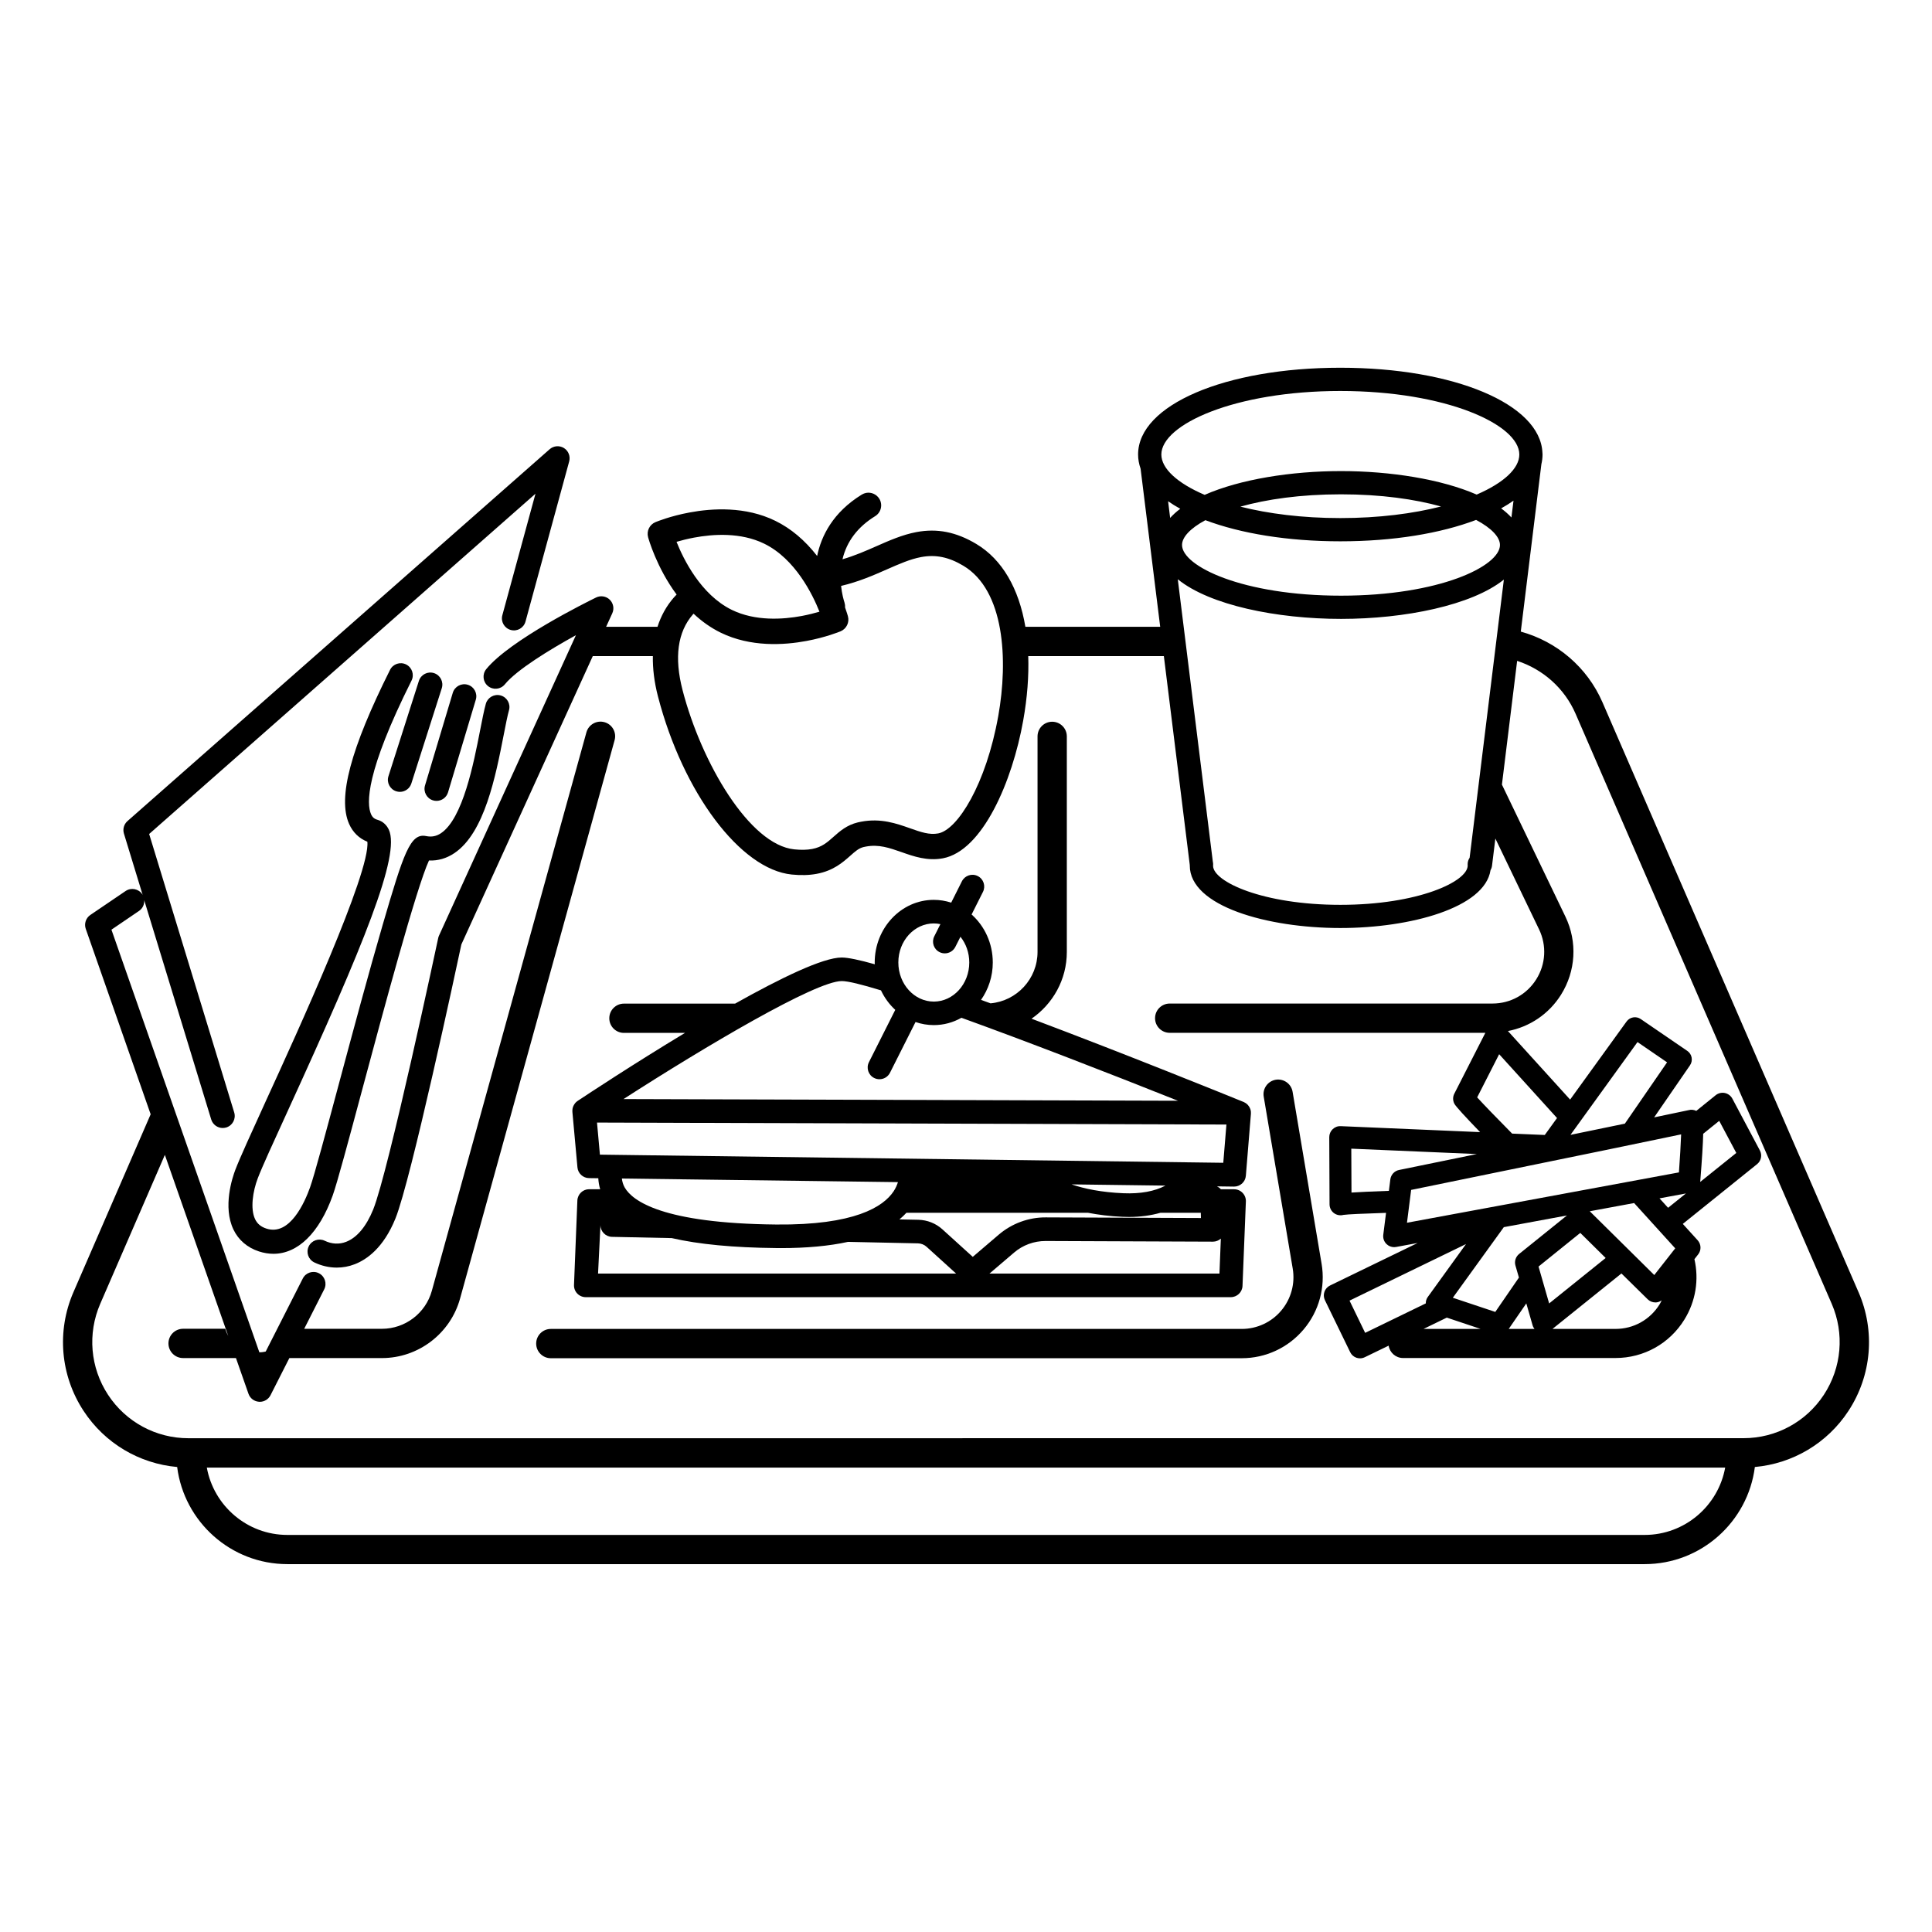 <?xml version="1.0" encoding="UTF-8"?>
<!-- Uploaded to: SVG Repo, www.svgrepo.com, Generator: SVG Repo Mixer Tools -->
<svg fill="#000000" width="800px" height="800px" version="1.1" viewBox="144 144 512 512" xmlns="http://www.w3.org/2000/svg">
 <g>
  <path d="m338.81 409.97h-29.461c-2.141 0-3.879 1.734-3.879 3.879 0 2.144 1.738 3.879 3.879 3.879h16.184c-13.633 8.227-25.797 16.258-28.461 18.027-0.016 0.012-0.016 0.02-0.031 0.031-0.195 0.125-0.383 0.289-0.543 0.465-0.035 0.039-0.066 0.09-0.098 0.125-0.047 0.059-0.086 0.105-0.125 0.168-0.156 0.215-0.281 0.441-0.379 0.691-0.012 0.031-0.031 0.059-0.039 0.09-0.102 0.266-0.145 0.551-0.168 0.848-0.004 0.07 0 0.137 0 0.207 0 0.09-0.012 0.176 0 0.266l1.34 14.73c0.145 1.582 1.473 2.816 3.066 2.836l2.457 0.031c0.059 1.004 0.215 1.969 0.5 2.91h-2.918c-1.676 0-3.055 1.32-3.125 3.004l-0.891 22.359c-0.035 0.855 0.281 1.684 0.867 2.293 0.59 0.609 1.402 0.953 2.258 0.953h170.92c1.676 0 3.055-1.32 3.117-2.992l0.891-22.363c0.035-0.848-0.281-1.672-0.867-2.281-0.59-0.621-1.406-0.961-2.254-0.961h-3.496c-0.293-0.324-0.637-0.578-1.027-0.766l4.484 0.059h0.047c1.621 0 2.984-1.25 3.109-2.871l1.34-16.402c0.004-0.031 0-0.059 0-0.09 0.012-0.145 0-0.289-0.004-0.422-0.012-0.059-0.012-0.117-0.016-0.176-0.031-0.195-0.07-0.395-0.133-0.57-0.004-0.031-0.02-0.051-0.031-0.07-0.059-0.168-0.133-0.324-0.215-0.473-0.031-0.059-0.074-0.105-0.105-0.156-0.074-0.117-0.152-0.227-0.246-0.332-0.02-0.02-0.035-0.051-0.055-0.082-0.031-0.031-0.066-0.051-0.09-0.07-0.09-0.102-0.195-0.188-0.297-0.277-0.055-0.039-0.109-0.082-0.168-0.117-0.117-0.082-0.242-0.145-0.367-0.207-0.055-0.031-0.105-0.059-0.156-0.09-0.016 0-0.031-0.012-0.051-0.02-5.078-2.066-31.02-12.586-56.203-22.07 5.633-3.879 9.352-10.344 9.352-17.672v-57.145c0-2.141-1.738-3.879-3.883-3.879-2.141 0-3.879 1.738-3.879 3.879v57.117c0 7.141-5.481 13.004-12.453 13.633-0.848-0.309-1.688-0.609-2.523-0.918 1.949-2.777 3.117-6.191 3.117-9.906 0-5.109-2.188-9.68-5.613-12.723l3.012-5.996c0.77-1.543 0.156-3.422-1.387-4.191-1.535-0.777-3.414-0.152-4.195 1.387l-2.84 5.664c-1.461-0.484-3.012-0.742-4.621-0.742-8.625 0-15.648 7.453-15.648 16.605 0 0.156 0.016 0.309 0.023 0.465-4.035-1.137-7.098-1.789-8.766-1.789-4.953-0.008-16.184 5.445-28.258 12.219zm-36.32 71.543 0.637-12.852c0 1.691 1.359 3.078 3.055 3.117l15.836 0.332c7.176 1.652 16.359 2.527 27.625 2.637 0.43 0.012 0.855 0.012 1.281 0.012 6.84 0 12.785-0.551 17.809-1.652l18.535 0.395c0.852 0.02 1.668 0.344 2.297 0.918l7.82 7.094-94.895-0.004zm6.312-25.191 73.164 0.953c-0.258 0.805-0.609 1.621-1.145 2.43-2.731 4.121-10.375 9.012-31.121 8.805-30.148-0.297-38.09-6.266-40.133-9.789-0.422-0.734-0.664-1.543-0.766-2.398zm84.957 13.473c-1.742-1.582-4-2.481-6.359-2.539l-5.039-0.102c0.68-0.559 1.285-1.152 1.859-1.762h48.07c2.812 0.539 5.863 0.938 9.191 1.074 0.574 0.02 1.148 0.039 1.703 0.039 3.066 0 5.856-0.395 8.367-1.113h10.672l0.035 1.395-41.102-0.168c-4.539-0.031-8.977 1.602-12.453 4.555l-6.914 5.906zm34.207-11.922 24.887 0.324c-2.891 1.527-6.606 2.207-11.125 2.023-5.824-0.242-10.344-1.184-13.762-2.348zm39.57 14.371-0.367 9.27h-60.953l6.535-5.578c2.316-1.98 5.269-3.059 8.312-3.059h0.059l44.32 0.176h0.016c0.773-0.004 1.508-0.301 2.078-0.809zm0.648-20.094-165.2-2.156-0.77-8.504 166.8 0.523zm-76.719-63.434c0.598 0 1.184 0.07 1.754 0.188l-1.621 3.223c-0.777 1.547-0.156 3.422 1.387 4.191 0.449 0.227 0.926 0.332 1.402 0.332 1.145 0 2.242-0.629 2.793-1.719l1.352-2.68c1.457 1.824 2.336 4.207 2.336 6.82 0 5.703-4.219 10.359-9.395 10.359-5.184 0-9.402-4.656-9.402-10.359-0.012-5.711 4.207-10.355 9.395-10.355zm-13.996 17.742c0.934 1.98 2.223 3.727 3.785 5.164l-6.977 13.863c-0.777 1.547-0.156 3.426 1.387 4.191 0.453 0.227 0.934 0.332 1.402 0.332 1.145 0 2.246-0.629 2.793-1.723l6.766-13.441c1.527 0.527 3.148 0.816 4.84 0.816 2.644 0 5.141-0.699 7.324-1.941 17.18 6.207 38.52 14.465 57.379 21.992l-85.344-0.266-61.59-0.184c21.625-13.914 50.895-31.27 57.836-31.27 1.652-0.004 5.309 0.906 10.398 2.465z"/>
  <path d="m636.54 486.46-67.863-156.33c-4.066-9.359-12.121-16.113-21.652-18.75l5.453-44.344c0.195-0.848 0.312-1.707 0.312-2.586 0-0.09-0.016-0.176-0.016-0.266-0.004-0.082-0.004-0.156-0.016-0.23-0.574-12.863-23.398-22.5-53.559-22.5-30.551 0-53.594 9.891-53.594 22.992 0 1.289 0.238 2.543 0.664 3.762l5.195 41.906h-35.727c-1.715-10.148-6.137-17.859-13.02-21.965-5.316-3.176-10.352-4.172-15.852-3.141-3.699 0.695-7.219 2.246-10.625 3.75-2.691 1.184-5.668 2.5-8.973 3.457 1.125-4.734 4.027-8.574 8.656-11.426 1.578-0.969 2.07-3.043 1.098-4.621-0.727-1.18-2.121-1.793-3.481-1.547-0.402 0.082-0.785 0.227-1.145 0.441-7.684 4.731-10.75 10.988-11.844 16.277-3.246-4.172-6.961-7.301-11.098-9.32-7.898-3.871-16.727-3.332-22.738-2.203-5.066 0.945-8.625 2.398-9.012 2.555-1.562 0.648-2.398 2.363-1.953 3.988 0.09 0.344 2.231 8.02 7.559 15.203-0.273 0.277-0.52 0.539-0.75 0.805-1.961 2.246-3.387 4.852-4.312 7.734h-13.617l1.633-3.578c0.555-1.223 0.289-2.66-0.676-3.602-0.961-0.938-2.414-1.164-3.617-0.578-2.316 1.133-22.828 11.262-29.113 18.984-1.109 1.367-0.906 3.367 0.457 4.481 1.367 1.113 3.359 0.91 4.481-0.457 3.125-3.828 11.766-9.129 18.832-13.023l-36.293 79.633c-0.098 0.211-0.168 0.434-0.211 0.66-0.133 0.621-13.191 61.988-17.227 71.918-1.824 4.488-4.301 7.453-7.176 8.559-1.828 0.711-3.793 0.609-5.672-0.289-1.578-0.754-3.488-0.09-4.242 1.508-0.754 1.582-0.086 3.481 1.5 4.242 1.91 0.906 3.93 1.367 5.941 1.367 1.617 0 3.231-0.297 4.769-0.898 3.168-1.23 7.613-4.316 10.77-12.09 4.133-10.168 16.312-67.164 17.48-72.648l34.828-76.418h15.922c-0.059 3.324 0.367 6.898 1.355 10.695 6.629 25.527 21.859 45.82 35.438 47.191 2.473 0.246 4.644 0.188 6.644-0.188 4.418-0.832 6.883-3.023 8.879-4.785 1.359-1.211 2.262-2.004 3.543-2.316 0.203-0.047 0.398-0.09 0.594-0.121 3.43-0.645 6.227 0.344 9.477 1.48 3.195 1.129 6.82 2.402 10.934 1.629 10.5-1.977 18.395-20.312 21.281-36.516 1.09-6.09 1.508-11.809 1.336-17.07h35.938l6.871 55.375v0.152c0 10.742 20.555 16.535 39.898 16.535 18.59 0 38.301-5.367 39.801-15.34 0.207-0.352 0.344-0.75 0.398-1.18l0.883-7.195 11.586 24.082c2.055 4.277 1.773 9.227-0.75 13.234-2.523 4.027-6.863 6.414-11.609 6.414h-85.527c-2.144 0-3.883 1.734-3.883 3.879s1.738 3.879 3.883 3.879h83.648l-8.223 16.125c-0.43 0.836-0.422 1.82 0.004 2.656 0.359 0.711 2.926 3.492 6.828 7.535l-36.938-1.582c-0.82-0.039-1.57 0.266-2.144 0.816-0.57 0.551-0.898 1.309-0.891 2.106l0.074 17.809c0.004 0.992 0.523 1.93 1.371 2.457 0.469 0.289 1.004 0.434 1.543 0.434 0.266 0 0.527-0.031 0.789-0.105 1.059-0.156 5.289-0.344 11.27-0.539l-0.734 5.812c-0.117 0.926 0.211 1.848 0.887 2.481 0.543 0.523 1.266 0.797 2 0.797 0.172 0 0.352-0.02 0.527-0.051l5.699-1.055-23.227 11.273c-1.445 0.699-2.051 2.438-1.355 3.883l6.695 13.773c0.332 0.699 0.934 1.23 1.656 1.484 0.316 0.105 0.637 0.156 0.953 0.156 0.438 0 0.871-0.102 1.273-0.297l6.312-3.059c0.293 1.848 1.883 3.273 3.82 3.273h56.301c7.492 0 14.324-3.809 18.258-10.184 3.023-4.883 3.898-10.602 2.66-16.012l0.984-1.258c0.883-1.113 0.82-2.695-0.125-3.75l-3.941-4.336 19.684-15.836c1.09-0.875 1.402-2.402 0.742-3.633l-7.301-13.738c-0.414-0.766-1.145-1.309-1.988-1.484-0.848-0.176-1.734 0.039-2.414 0.578l-5.148 4.16c-0.641-0.309-1.375-0.383-2.055-0.188-0.523 0.125-3.949 0.836-9.117 1.91l9.5-13.793c0.414-0.598 0.57-1.352 0.438-2.066-0.133-0.715-0.543-1.352-1.152-1.762l-12.328-8.434c-1.223-0.848-2.906-0.551-3.773 0.66l-14.949 20.68-16.48-18.164c5.762-1.113 10.848-4.508 14.051-9.602 3.949-6.289 4.394-14.035 1.176-20.73l-16.82-34.98 4.031-32.793c6.82 2.223 12.539 7.227 15.496 14.035l67.863 156.33c3.43 7.898 2.648 16.922-2.07 24.129-4.727 7.203-12.695 11.504-21.305 11.504l-412.1 0.012c-8.613 0-16.582-4.301-21.305-11.504-4.727-7.203-5.496-16.227-2.07-24.129l17.125-39.457 16.797 47.996c-0.328-0.609-0.609-1.25-0.785-1.918l-11.184 0.004c-2.141 0-3.879 1.742-3.879 3.879 0 2.144 1.734 3.883 3.879 3.883h14.012l3.316 9.457c0.418 1.211 1.516 2.035 2.793 2.125 0.07 0.012 0.141 0.012 0.211 0.012 1.188 0 2.293-0.672 2.836-1.742l4.996-9.848h24.539c9.617 0 18.121-6.473 20.691-15.742l40.965-148.01c0.574-2.062-0.637-4.203-2.699-4.769-2.07-0.574-4.207 0.641-4.777 2.707l-40.965 148c-1.641 5.926-7.074 10.055-13.215 10.055h-20.605l5.297-10.449c0.797-1.566 0.172-3.481-1.402-4.273-1.562-0.797-3.477-0.176-4.273 1.395l-9.82 19.348c-0.324 0.07-0.645 0.145-0.992 0.176-0.238 0.031-0.465 0.02-0.695 0.031l-39.199-112 7.309-4.969c0.973-0.66 1.457-1.762 1.375-2.852l17.758 58.125c0.422 1.367 1.684 2.254 3.043 2.254 0.309 0 0.625-0.051 0.934-0.137 1.684-0.523 2.625-2.293 2.117-3.977l-22.543-73.801 102.38-90.176-8.781 32.199c-0.465 1.691 0.535 3.445 2.231 3.906 1.707 0.469 3.445-0.535 3.906-2.231l11.578-42.438c0.367-1.359-0.195-2.801-1.391-3.543-1.188-0.734-2.731-0.613-3.785 0.316l-111.88 98.543c-0.941 0.828-1.305 2.125-0.941 3.32l4.973 16.281c-0.039-0.074-0.07-0.145-0.117-0.215-0.984-1.457-2.961-1.832-4.414-0.848l-9.34 6.34c-1.195 0.812-1.691 2.328-1.219 3.684l17.199 49.141-20.469 47.152c-4.473 10.312-3.465 22.07 2.699 31.469 5.613 8.559 14.727 13.957 24.793 14.855 1.84 14.496 14.223 25.738 29.207 25.738h359.69c14.992 0 27.371-11.246 29.211-25.738 10.066-0.906 19.184-6.297 24.797-14.855 6.156-9.387 7.164-21.148 2.688-31.461zm-313.25-198.87c1.254-0.371 2.84-0.777 4.648-1.117 5.039-0.945 12.352-1.438 18.574 1.602 8.242 4.027 12.852 13.496 14.652 18.031-1.258 0.367-2.84 0.781-4.648 1.125-5.039 0.945-12.352 1.43-18.574-1.605-8.238-4.031-12.855-13.508-14.652-18.035zm85.254 46.184c-3.195 17.961-10.742 30.121-15.906 31.09-2.348 0.441-4.606-0.348-7.461-1.359-3.633-1.281-7.742-2.727-12.941-1.75-0.297 0.055-0.605 0.117-0.91 0.191-2.926 0.699-4.797 2.363-6.449 3.828-1.648 1.465-3.066 2.727-5.656 3.215-1.34 0.25-2.883 0.289-4.727 0.102-11.836-1.199-24.582-22.832-29.609-42.195-2.246-8.664-1.324-15.422 2.75-20.082 0.051-0.059 0.105-0.117 0.168-0.18 2.231 2.102 4.648 3.785 7.195 5.031 7.898 3.859 16.73 3.32 22.742 2.195 5.059-0.945 8.625-2.398 9.02-2.555 1.562-0.656 2.398-2.367 1.945-3.996-0.047-0.172-0.293-1.039-0.762-2.352 0.035-0.434-0.016-0.867-0.145-1.273-0.215-0.664-0.68-2.277-0.906-4.41 4.707-1.102 8.762-2.891 12.09-4.359 3.332-1.465 6.207-2.734 9.105-3.281 3.875-0.727 7.336-0.016 11.211 2.297 10.887 6.512 11.926 24.852 9.246 39.844zm186.82 110.69 4.246-3.426 4.523 8.504-9.562 7.684c0.488-6.168 0.738-10.141 0.793-12.762zm-82.91 12.078-0.383 3.047c-4.742 0.168-7.875 0.316-9.914 0.453l-0.051-11.633 33.266 1.426c-8.074 1.652-15.406 3.16-20.609 4.223-1.227 0.246-2.144 1.254-2.309 2.484zm-10.816 32.137 30.867-14.988-10.148 14.051c-0.352 0.492-0.523 1.082-0.508 1.672l-16.07 7.805zm80.762-6.781c-5.234-5.152-11.195-11.039-17.098-16.902l11.758-2.176 10.891 12.004zm-12.883-4.519-14.977 12.047-2.812-9.777 11.062-8.918c2.269 2.238 4.523 4.465 6.727 6.648zm-22.945-1.055c-0.91 0.734-1.289 1.949-0.961 3.066l0.918 3.18-6.262 9.105-11.254-3.758 13.516-18.707 16.723-3.098zm4.078 19.852h-6.82l4.656-6.762 1.668 5.812c0.102 0.359 0.281 0.66 0.496 0.949zm-23.234-2.992 8.953 2.992h-15.109zm44.727 2.992h-16.715l18.27-14.691c2.445 2.414 4.781 4.715 6.949 6.836 0.543 0.539 1.281 0.836 2.039 0.836h0.18c0.551-0.039 1.062-0.238 1.5-0.551-0.176 0.352-0.344 0.719-0.555 1.062-2.527 4.074-6.883 6.508-11.668 6.508zm13.918-32.098-2.273-2.5 6.996-1.301zm-8.109-43.918 7.84 5.371-11.184 16.246c-4.352 0.898-9.266 1.91-14.414 2.973zm11.566 24.461c-0.098 2.559-0.316 6.387-0.586 10.078l-72.07 13.34 1.102-8.699c47.879-9.785 65.211-13.379 71.555-14.719zm-36.137 0.16-8.652-0.363c-4.324-4.379-7.656-7.824-9.266-9.602l5.828-11.438 15.336 16.914zm-8.84-163.64c-0.777-0.848-1.688-1.648-2.719-2.414 1.176-0.656 2.273-1.34 3.273-2.051zm-45.336-33.523c27.953 0 47.43 8.871 47.43 16.836 0 3.668-4.125 7.523-11.305 10.617-9.395-4.098-22.902-6.227-35.957-6.227-13.129 0-26.723 2.16-36.133 6.301-7.273-3.109-11.473-6.996-11.473-10.691 0-7.965 19.484-16.836 47.438-16.836zm0 39.836c14.105 0 26.602-2.109 35.977-5.668 4.106 2.176 6.324 4.566 6.324 6.644 0 5.606-16.027 13.43-42.129 13.43-26.102 0-42.129-7.824-42.129-13.43 0-2.062 2.168-4.414 6.188-6.574 9.344 3.516 21.762 5.598 35.77 5.598zm-26.496-9.188c6.914-1.945 15.934-3.266 26.668-3.266 10.645 0 19.617 1.301 26.512 3.223-7.41 1.891-16.48 3.074-26.676 3.074-10.121 0-19.129-1.168-26.504-3.031zm-15.93 0.566c-1.02 0.762-1.914 1.578-2.68 2.422l-0.543-4.422c0.984 0.695 2.062 1.363 3.223 2zm76.684 92.492c-0.336 0.492-0.527 1.09-0.527 1.734 0 0.105 0 0.215 0.016 0.316 0 4.254-13.148 10.418-33.738 10.418-20.602 0-33.738-6.152-33.738-10.348l0.004-0.152c0.004-0.082 0.012-0.156 0.012-0.242 0-0.238-0.031-0.465-0.082-0.684l-9.289-74.859c8.449 6.871 26.234 10.508 43.262 10.508 16.941 0 34.66-3.602 43.152-10.414zm46.383 179.45h-359.69c-10.645 0-19.512-7.715-21.348-17.84h402.38c-1.836 10.121-10.699 17.84-21.348 17.84z"/>
  <path d="m473.07 496.18h-183.1c-2.141 0-3.879 1.742-3.879 3.879 0 2.144 1.734 3.883 3.879 3.883h183.1c6.332 0 12.309-2.777 16.395-7.617 4.09-4.832 5.828-11.191 4.769-17.426l-7.684-45.57c-0.352-2.117-2.352-3.531-4.473-3.188-2.109 0.363-3.535 2.363-3.18 4.481l7.688 45.57c0.672 3.984-0.441 8.039-3.047 11.129-2.602 3.086-6.418 4.859-10.465 4.859z"/>
  <path d="m206.38 453.97c-0.84 2.207-3.371 9.859-0.52 15.859 1.328 2.785 3.672 4.801 6.766 5.812 1.305 0.422 2.586 0.629 3.844 0.629 6.445 0 12.141-5.512 15.703-15.469 1.203-3.375 4.125-14.27 7.828-28.074 5.461-20.359 14.375-53.582 17.68-60.684 2.402 0.098 4.644-0.559 6.715-1.945 8.016-5.356 10.953-20.402 13.098-31.383 0.523-2.684 0.977-5.008 1.391-6.488 0.48-1.699-0.516-3.457-2.207-3.926-1.691-0.473-3.449 0.52-3.926 2.207-0.484 1.734-0.957 4.172-1.512 6.992-1.707 8.762-4.57 23.422-10.383 27.312-1.219 0.812-2.473 1.055-3.949 0.754-4.188-0.855-5.953 4.566-11.48 23.477-3.652 12.5-7.863 28.188-11.578 42.031-3.516 13.125-6.559 24.453-7.68 27.582-1.414 3.965-5.367 12.969-11.566 10.934-1.465-0.473-2.418-1.27-3.004-2.5-1.316-2.766-0.59-7.441 0.715-10.844 1.133-2.973 4.141-9.547 7.949-17.859 20.203-44.141 29.891-67.789 26.777-74.52-0.609-1.309-1.668-2.227-2.984-2.606-0.867-0.242-1.367-0.676-1.727-1.496-1.223-2.762-1.457-11.035 10.727-35.398 0.789-1.578 0.145-3.481-1.426-4.273-1.578-0.789-3.481-0.145-4.266 1.422-10.469 20.934-13.914 33.906-10.852 40.828 0.984 2.227 2.644 3.844 4.84 4.719 0.871 8.035-18.484 50.34-26.879 68.668-3.844 8.438-6.887 15.09-8.094 18.238z"/>
  <path d="m259.01 322.38c-1.676-0.535-3.465 0.387-4 2.062l-8.066 25.258c-0.535 1.672 0.387 3.465 2.066 4 0.316 0.105 0.645 0.152 0.969 0.152 1.344 0 2.602-0.863 3.031-2.215l8.066-25.25c0.535-1.68-0.387-3.469-2.066-4.008z"/>
  <path d="m258.77 356.11c0.309 0.098 0.613 0.133 0.918 0.133 1.371 0 2.637-0.891 3.047-2.266l7.359-24.551c0.508-1.684-0.453-3.457-2.137-3.961-1.676-0.508-3.457 0.449-3.965 2.137l-7.359 24.551c-0.504 1.672 0.457 3.453 2.137 3.957z"/>
 </g>
</svg>